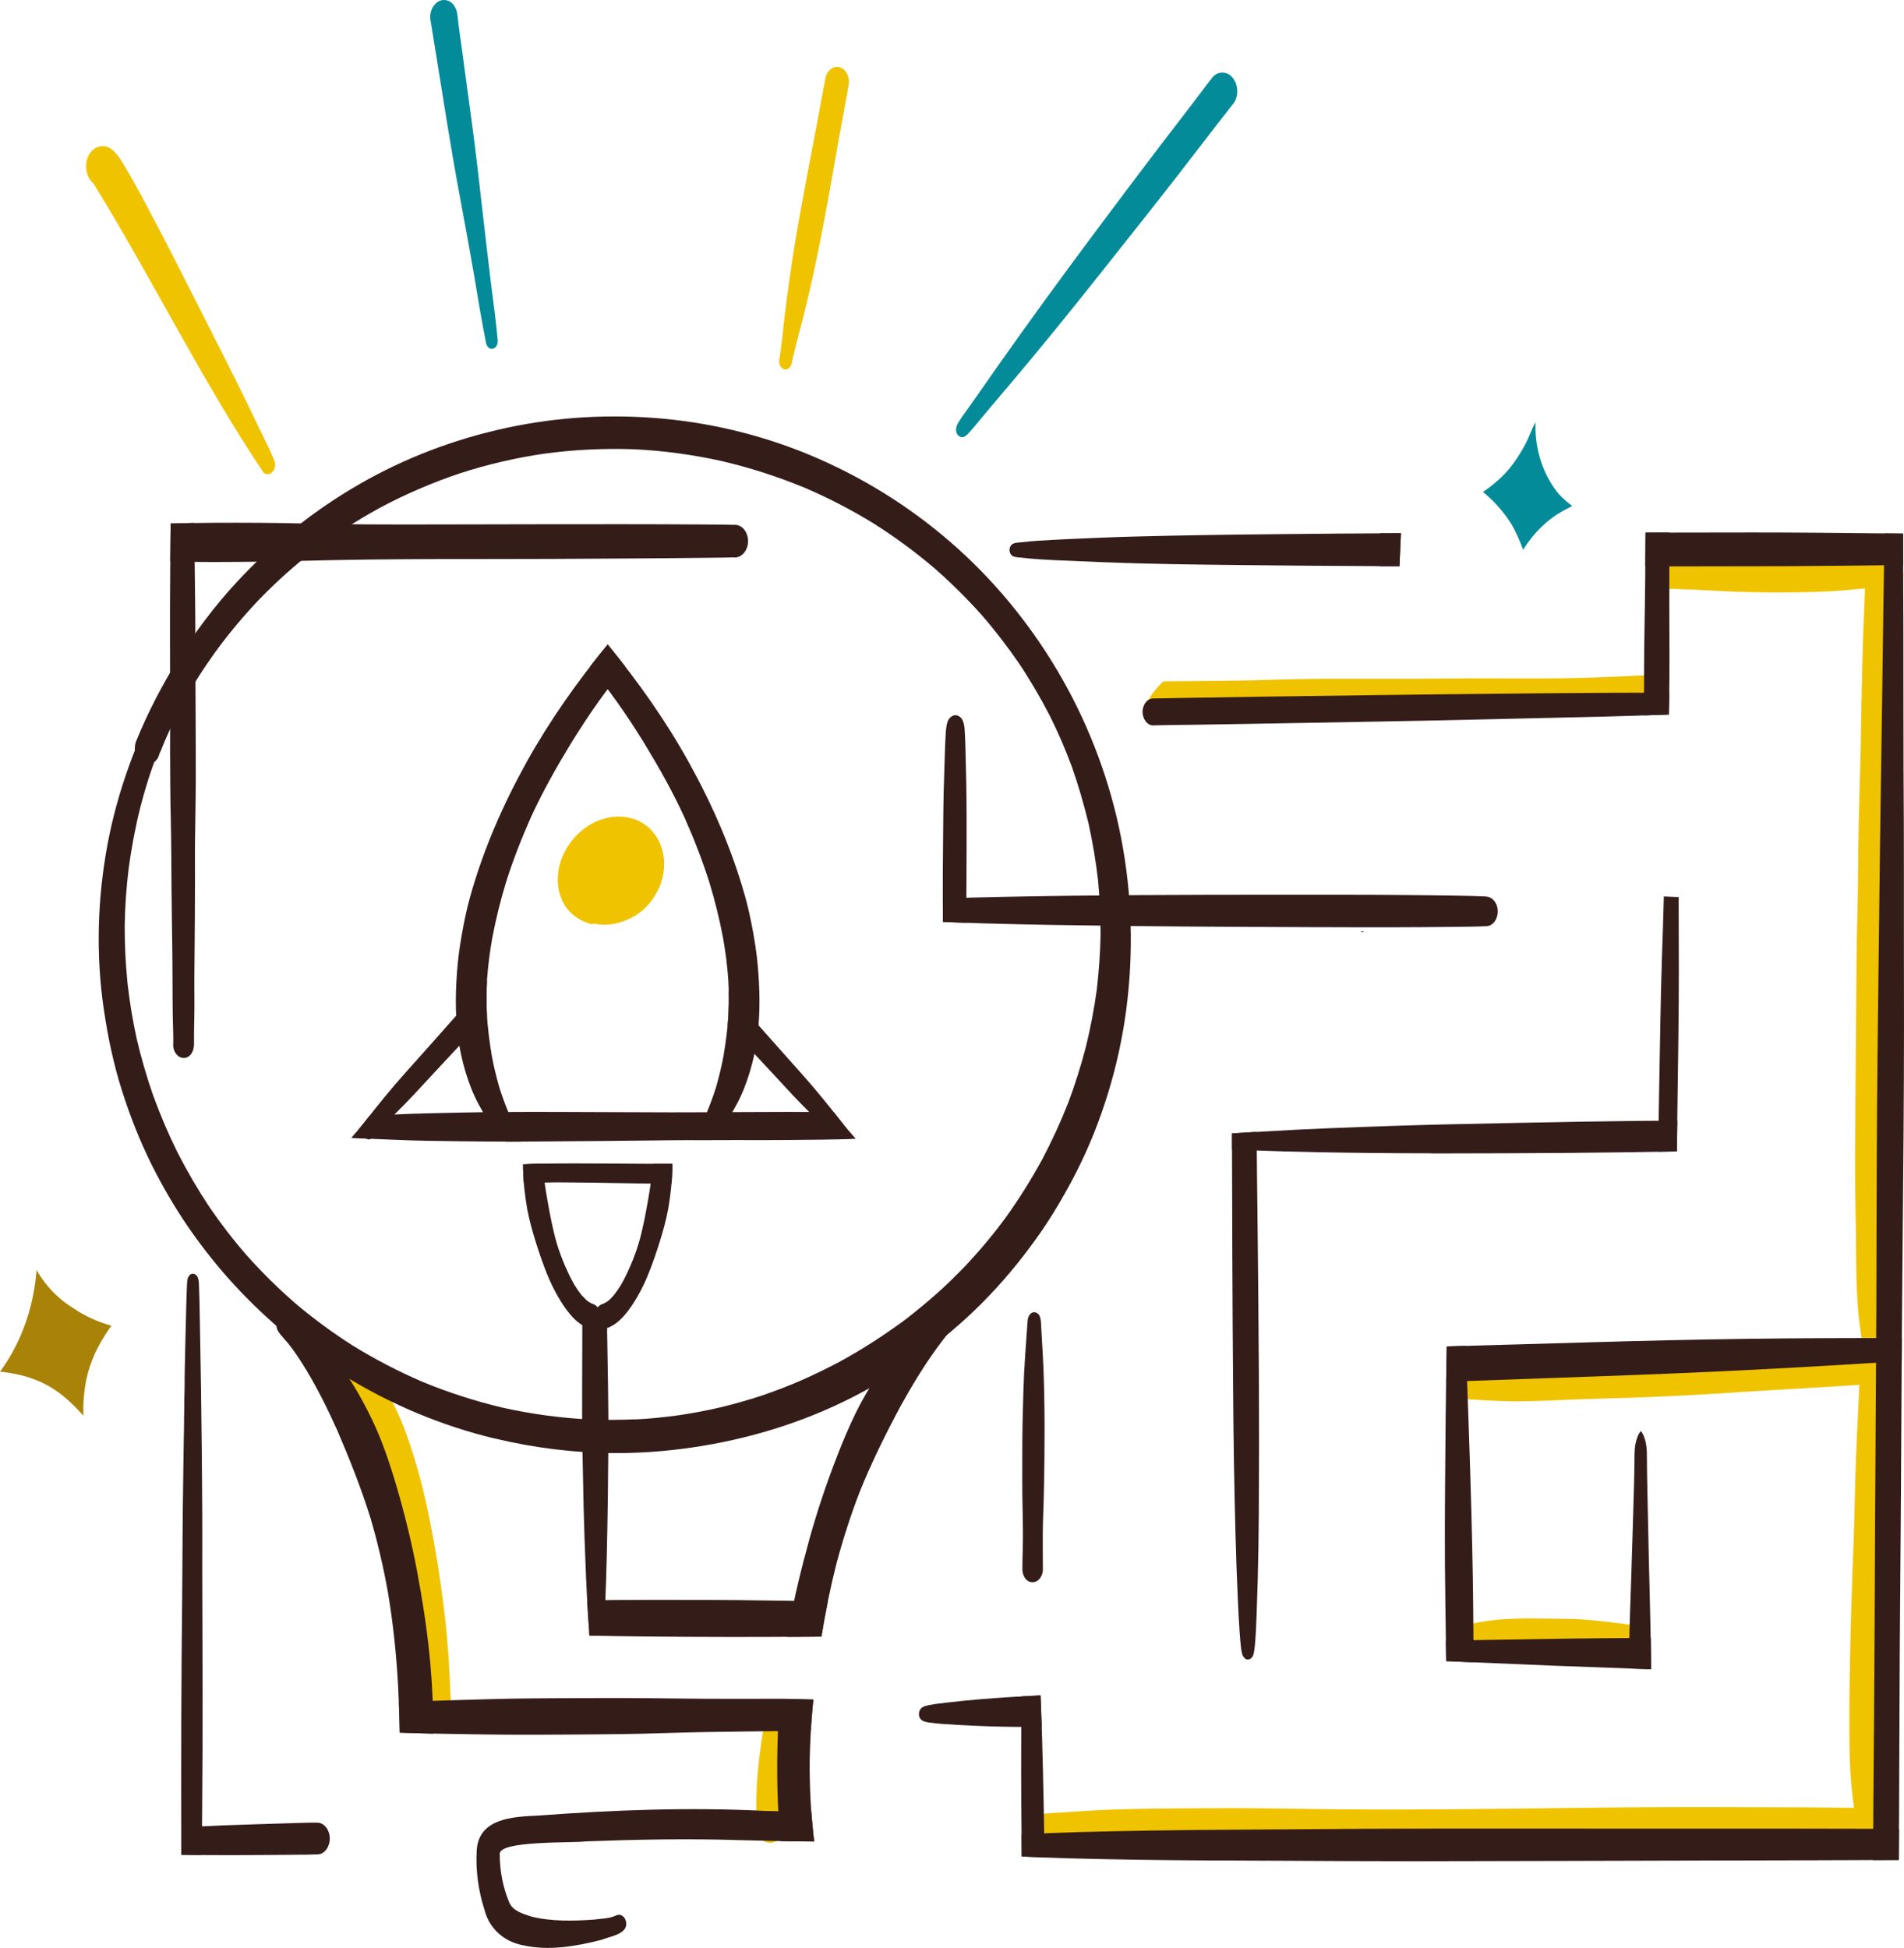 <svg xmlns="http://www.w3.org/2000/svg" id="Calque_2" data-name="Calque 2" viewBox="0 0 495.86 507.34"><defs><style>      .cls-1 {        fill: #048b9a;      }      .cls-2 {        fill: #f0c300;      }      .cls-3 {        fill: #a98307;      }      .cls-4 {        fill: #341c19;      }    </style></defs><g id="Groupe_de_calques" data-name="Groupe de calques"><g id="Calque_vectoriel" data-name="Calque vectoriel"><g><path class="cls-2" d="M406.17,429.55c-2.16-.08-4.32-.15-6.48-.22-3.76-.12-7.52-.33-11.24-.85-1.71-.24-3.41-.59-5.07-1.04-.63-.17-1.26-.38-1.9-.54-.56-.14-1.25-.32-1.54-.87-.38-.71-.11-1.57.44-2.1.82-.81,2.16-.85,2.94-1.02,5.26-1.21,10.69-1.41,16.07-1.39,2.43.01,4.86.08,7.3.1,1.91.01,3.83.03,5.74.19,2.38.19,4.76.42,7.13.72,1.84.23,3.69.43,5.52.74.02,0,.05,0,.07.01,1.14.09,1.92,1.15,1.85,2.32-.09,1.45-1.3,2.87-2.76,3.08-.72.1-1.45.14-1.79.16-1.08.09-2.17.17-3.25.26-.01,0-.03,0-.04,0-.13.01-.26.02-.32.03-2.45.19-4.9.3-7.36.41-.82.04-1.63.05-2.45.05-.95,0-1.89-.02-2.84-.06Z"></path><path class="cls-2" d="M431.86,295.58c0-.2.02-.4.03-.6.17.05.36.08.55.09.02,0,.04,0,.05,0-.02.29-.04.58-.08.87-.09.75-.64,1.52-1.4,1.64.49-.56.81-1.26.85-2.01Z"></path><path class="cls-2" d="M433.99,277.88c-.09-.53-.19-1.05-.31-1.57-.12-.45-.22-.9-.41-1.32.17-3.05.32-6.1.46-9.15.01-.26.03-.52.04-.78,0-.01,0-.02,0-.04,0-.05,0-.1,0-.15,0,.05,0,.1,0,.15.18-3.52.3-7.04.42-10.55,0,.18-.01.36-.02.53.13-3.57.19-7.13.22-10.7.2-.03.4-.08.59-.14-.02,1.06-.04,2.11-.06,3.17-.03,2.26.02,4.51.04,6.77.05,4.97-.06,9.94-.2,14.91-.11,3.52-.28,7.03-.52,10.39-.08-.51-.17-1.02-.26-1.53Z"></path><path class="cls-2" d="M433.42,250.19c0-.08,0-.16.01-.25,0,.09,0,.17-.01.26h0Z"></path><path class="cls-2" d="M110.65,445.38c-.01-.14-.02-.28-.03-.42-.01-.2-.03-.4-.04-.61,0,.1.01.19.02.29,0,.1.02.21.02.34-.31-4.48-.8-8.94-1.35-13.4-.75-6.13-1.53-12.26-2.51-18.36-.47-2.92-.98-5.83-1.52-8.73-.83-4.37-1.78-8.71-2.83-13.03-.98-4.04-2.02-8.06-3.24-12.03-1.18-3.73-2.5-7.44-4.1-11.02-.54-1.16-1.11-2.31-1.76-3.41-.23-.36-.47-.7-.73-1.05-.19-.22-.39-.43-.59-.64-.08-.07-.17-.14-.26-.2-.08-.05-.16-.09-.23-.14-.06-.02-.12-.05-.19-.07-.11-.02-.22-.04-.33-.06-.09,0-.17,0-.26,0-.59.09-1.2.3-1.77.12-.97-.26-1.56-1.42-1.57-2.41,0-1.43.89-2.73,2.05-3.51,2.16-1.45,4.83-.67,6.79.74,2.68,1.93,4.6,4.88,6.14,7.75,1.45,2.69,2.6,5.56,3.63,8.44,1.09,3.06,2.06,6.16,2.94,9.29,1.78,6.28,3.05,12.71,4.21,19.13,1.11,6.16,1.97,12.35,2.71,18.56.45,3.84.76,7.69,1.01,11.42.19,2.94.33,5.88.45,8.83.05,1.34.14,2.68.14,4.02,0,0,0,0,0,0,0,0,0,0,0,0,0,1.93-1.17,4.27-3.37,4.29,0,0-.02,0-.02,0-2.12,0-3.38-2.23-3.42-4.13Z"></path><path class="cls-2" d="M198.5,479.24c-1.39-1.12-1.87-3.03-1.58-4.76.02-.92-.01-1.85,0-2.77.03-2.66.09-5.32.26-7.98.17-2.6.46-5.19.79-7.77.2-1.5.41-3,.65-4.5.1-.62.21-1.25.34-1.86.23-1.01.45-2.2,1.36-2.84,1.08-.77,2.4-.39,2.99.79.45.91.51,1.94.6,2.94.09.93.16,1.85.2,2.78.08,1.68.15,3.35.2,5.03.1,3.2.13,6.39.07,9.59-.04,2.11-.11,4.23-.14,6.34-.02,1.27-.1,2.51-.68,3.66-.41.83-1.13,1.56-2.01,1.89-.34.13-.69.19-1.04.19-.72,0-1.43-.26-2.01-.73Z"></path><path class="cls-2" d="M485.51,351.25c-.64-1.87-.89-3.87-1.14-5.83-.37-2.88-.62-5.78-.75-8.69-.32-7.01-.2-14.03-.37-21.04-.17-7.12-.17-14.24-.09-21.36.08-7.16.07-14.33.16-21.49.09-7.49.1-14.97.17-22.46.07-7.69.37-15.37.41-23.06.04-7.28.2-14.56.39-21.83.09-3.73.24-7.46.31-11.19.07-3.69.1-7.37.18-11.05.16-6.72.27-13.44.54-20.16.16-4.04.38-8.07.41-12.11,0-1.11,0-2.24-.05-3.35-.01-.12-.02-.26-.02-.42h0s0,0,0,0h0c0-1.6,1.01-3.54,2.82-3.54,1.81,0,2.83,1.93,2.83,3.52h0c0,.15,0,.3-.02.46,0,0,0,.01,0,.02-.1,2.36-.09,4.71-.05,7.07.1,5.26.3,10.53.4,15.79.13,7.03.17,14.06.16,21.1,0,7.24.22,14.49.26,21.73.05,7.55-.02,15.09.08,22.63.09,7.63.06,15.25.04,22.88-.02,7.3-.06,14.61-.08,21.92-.02,7.34.02,14.69-.11,22.04-.12,6.92-.35,13.84-.49,20.77-.07,3.48-.17,6.95-.31,10.42-.13,3.11-.31,6.2-.71,9.29-.33,2.59-.65,5.15-1.39,7.66,0,.01,0,.02,0,.03-.16.86-.9,1.69-1.82,1.69-1.1,0-1.7-1.04-1.88-1.99l.13.54Z"></path><path class="cls-2" d="M378.75,361.65c.28.04.56.08.84.12-.24.14-.48.29-.7.46-.07-.19-.11-.38-.14-.58Z"></path><path class="cls-2" d="M467.99,353.34c-.28-.08-.57-.13-.85-.17,3.19-.13,6.39-.23,9.58-.31,2.76-.07,5.51-.12,8.27-.16,1.44-.03,2.89,0,4.32-.09.83-.16,1.72.28,2.27.88.34.36.59.79.75,1.25h-.05c-2.99-.02-5.98,0-8.96.11-4.28.15-8.55.35-12.81.74-.39-1.13-1.36-1.93-2.52-2.24Z"></path><path class="cls-2" d="M290.49,479.05c-3.88-.09-7.77-.26-11.65-.53-1.87-.13-3.75-.24-5.62-.34-.75-.04-1.5-.08-2.24-.17-.78-.09-1.62-.25-2.23-.77-.58-.49-.8-1.25-.67-1.98.18-1,.89-1.72,1.72-2.23.61-.38,1.36-.53,2.07-.63.86-.12,1.74-.16,2.61-.22,1.76-.11,3.52-.2,5.28-.32,3.53-.23,7.05-.46,10.59-.57,7.04-.22,14.08-.29,21.13-.32,6.67-.03,13.34-.06,20,.05,6.78.1,13.55.2,20.33.25,13.76.1,27.51-.04,41.27-.19,13.72-.14,27.45-.37,41.18-.4,7.05-.02,14.1-.02,21.16.02,6.45.04,12.89,0,19.34.08,3.12.03,6.24.07,9.36.06,1.38,0,2.76-.03,4.14,0,1.13.02,2.26.32,3.01,1.24.72.88.83,2.05.48,3.1-.69,2.07-2.95,3.54-5.13,3.48-.75.02-1.51.02-2.26,0-.4,0-.79,0-1.18,0-2.76,0-5.51.03-8.27.08-6.45.09-12.9.1-19.36.16-14,.13-27.99.11-41.99.06-13.91-.06-27.81-.28-41.72-.29-13.43-.01-26.86.15-40.29.4-6.62.12-13.24.15-19.87.16-.6,0-1.2,0-1.79,0-6.46,0-12.93-.05-19.39-.2Z"></path><path class="cls-2" d="M299.03,182.37l.02-.03s0,0,0,0c0,0,0,0,0,0,0,0,0,0,0,0,.11-.17.22-.34.32-.51-.05.08-.11.17-.16.25.11-.17.22-.34.33-.52-.05.09-.11.17-.16.25.07-.12.15-.23.22-.34.02-.02.03-.04.04-.07-.01.02-.02.03-.03.05.04-.07.09-.13.13-.2,0,0-.01.02-.02.03.04-.06.08-.13.12-.19.11-.16.22-.31.32-.47.68-.93,1.41-1.78,2.23-2.58-.08.08-.16.16-.24.23.28-.27.56-.54.84-.81,6.37-.03,12.74-.12,19.1-.2,5.23-.06,10.45-.3,15.68-.39,4.9-.09,9.8-.13,14.7-.09,1.94,0,3.88,0,5.81,0,1.94,0,3.88,0,5.4,0,4.3.01,8.6-.02,12.9-.06,4.78-.04,9.56-.08,13.94-.05.82,0,1.64.01,2.07.02,4.91.02,9.83.03,14.73-.04,4.93-.08,9.85-.25,14.77-.47,2.36-.11,4.73-.33,7.1-.22.85.04,1.63.44,2.09,1.08.89.47,1.34,1.44.76,2.37-.32.51-.78.81-1.29,1.07-.71.7-1.7,1.13-2.68,1.19-1.29.08-2.57.03-3.86,0-1.25-.04-2.49-.08-3.73-.12-2.62-.09-5.24-.17-7.47-.19-.41,0-.83,0-1.07,0-9.93-.04-19.85.26-29.78.39-4.8.06-9.61.1-14.41.16-4.73.05-9.46.16-14.18.25-4.61.09-9.21.18-13.82.19-5.16.02-10.32-.07-15.08-.11-5.19-.03-10.37.04-15.55.08-3.39.02-6.77.06-10.15.11.02-.03.03-.05.05-.08-.02.03-.03.05-.05.08h0s.02-.04.03-.05Z"></path><path class="cls-2" d="M299.07,182.3s-.01.02-.02.03c0-.01.01-.02.02-.03Z"></path><path class="cls-2" d="M299.09,182.27s0,.02-.01.02c0,0,0-.02.01-.02Z"></path><path class="cls-2" d="M299.61,181.45s0,.01-.01.02c0,.01-.02.02-.02.03.01-.02.02-.04.04-.05Z"></path><path class="cls-2" d="M485.25,478.3c-.95-.59-1.51-1.84-1.75-2.88-.16-.66-.22-1.33-.3-1.99-.11-1-.26-2-.41-3-.49-3.48-.81-6.96-.98-10.47-.16-3.39-.16-6.79-.17-10.18,0-3.32,0-6.65.03-9.98.16-12.88.58-25.75,1.07-38.62.27-7.05.33-14.1.61-21.14.22-5.67.5-11.33.78-17,.08-1.57.14-3.15.2-4.72.04-.91.12-1.84.12-2.76,0-.09,0-.18,0-.27,0-2.32,2.52-3.3,4.48-2.88,2.22.48,4.13,2.41,4.13,4.75,0,7.97.09,15.94.09,23.92,0,7.07-.2,14.13-.24,21.2-.03,6.45.02,12.9-.09,19.34-.12,6.51-.19,13.02-.37,19.53-.09,3.29-.21,6.59-.35,9.88-.14,3.21-.25,6.43-.51,9.64-.14,1.77-.33,3.53-.54,5.21-.24,1.9-.53,3.78-.9,5.66-.18.95-.37,1.9-.54,2.85-.13.71-.22,1.4-.42,2.1-.33.99-.91,2.04-2.03,2.23-.13.02-.26.03-.39.03-.53,0-1.06-.18-1.51-.48Z"></path><path class="cls-2" d="M394.04,364.97c-2.86-.01-5.71-.15-8.57-.33-1.25-.08-2.51-.17-3.76-.23-1.35-.07-3-.08-3.93-1.22,0,0,.02,0,.03,0-.5-.57-.71-1.33-.24-2.07.99-1.55,3.1-1.59,4.74-1.82,1.46-.2,2.91-.45,4.36-.69,3.46-.55,6.94-.88,10.43-1.13,6.64-.47,13.3-.69,19.95-1.1,6.51-.41,13.03-.74,19.54-1.03,6.57-.29,13.15-.39,19.73-.62,3.27-.11,6.54-.23,9.81-.32,3.16-.09,6.32-.12,9.48-.25,2.16-.09,4.32-.19,6.48-.22,1.25-.03,2.52,0,3.77-.04.2-.03.4-.04.58-.02.03,0,.06,0,.09,0,.16-.01.31-.03.47-.03,0,0,0,.01,0,.02,1.78.01,3.77.87,4.14,2.77.4,2.05-1.59,3.63-3.45,3.82-.35.04-.71.05-1.07.06-.24.02-.47.04-.71.06-.02,0-.05,0-.07,0h0c-11.02.77-22.05,1.31-33.07,2.02-.81.05-1.62.11-1.71.11-6.75.48-13.5.81-20.27,1.11-6.59.29-13.18.4-19.76.64-5.41.19-10.82.54-16.24.54-.25,0-.5,0-.76,0Z"></path><path class="cls-2" d="M450.22,154.04c-3.79-.15-7.58-.45-11.37-.53-1.09-.02-2.2-.13-3.3-.12-1.05.08-2.12-.12-3.02-.66-1.28-.76-1.97-2.17-1.72-3.65.52-3,3.9-4.61,5.79-4.27.59.03,1.2.03,1.8.02.34,0,.67,0,1.01,0,2.02.02,4.04,0,6.06-.03,7.77-.18,15.52-.09,23.29.28,4.96.24,9.92.54,14.85,1.19,2.12.28,4.22.65,6.34.92,1.1.14,2.22.23,3.31.45.87.17,1.67.49,2.19,1.24.63.9.04,2.07-.67,2.71-1.15,1.04-2.96,1.1-4.42,1.21-1.84.14-3.66.34-5.5.53-3.71.37-7.4.69-11.13.81-3.5.11-6.99.17-10.49.17-4.34,0-8.68-.09-13.02-.26Z"></path><path class="cls-4" d="M324.21,431.91c-.82-.62-.9-1.91-1.02-2.85-.17-1.34-.26-2.69-.36-4.04-.21-2.9-.33-5.8-.47-8.7-.27-5.73-.45-11.46-.61-17.19-.32-11.77-.5-23.54-.59-35.31-.09-12.23-.19-24.46-.22-36.68-.03-10.65-.07-21.3-.1-31.95.63-.04,1.25-.08,1.86-.11,1.32-.09,2.64-.18,3.93-.25.06,0,.11,0,.16-.01.04,0,.08,0,.1,0,.05,0,.1,0,.15,0,.06,0,.13,0,.19-.01.02,1.07.05,2.14.06,3.2.03,2.52.05,5.04.07,7.56.06,5.61.13,11.21.19,16.82.13,12.04.23,24.08.3,36.12.07,11.92.06,23.84-.02,35.77-.04,5.75-.12,11.5-.28,17.26-.08,2.89-.18,5.78-.28,8.68-.1,2.8-.2,5.61-.47,8.41-.06.57-.13,1.14-.23,1.71-.1.57-.29,1.22-.77,1.58-.26.19-.54.3-.83.3-.27,0-.53-.09-.78-.27Z"></path><path class="cls-4" d="M372.72,300.38c-9.96,0-19.93-.11-29.89-.29-5.67-.1-11.34-.28-17.01-.5-1.65-.06-3.31-.13-4.96-.2,0-1.39,0-2.79-.01-4.18.63-.04,1.25-.08,1.86-.11,1.32-.09,2.64-.18,3.93-.25.06,0,.11,0,.16-.01.04,0,.08,0,.1,0,.05,0,.1,0,.15,0,.81-.05,1.62-.1,2.13-.13,11.24-.69,22.5-1.09,33.75-1.47,10.93-.38,21.87-.56,32.81-.79,10.31-.22,20.62-.4,30.93-.51,3.38-.03,6.77-.06,10.16-.07-.04,2.67-.07,5.35-.11,8.02-9.45.19-18.89.31-28.34.39-10.84.09-21.67.11-32.51.13h-3.14Z"></path><path class="cls-4" d="M431.84,299.22c.19-10.98.35-21.97.57-32.95.11-5.63.22-11.26.41-16.88.19-5.3.36-10.61.5-15.91.89.06,1.79.09,2.67.12.4.01.8.02,1.19.03,0,.85,0,1.71,0,2.57,0,5.48.04,10.96.04,16.45,0,11.13-.17,22.27-.33,33.4-.06,4.61-.13,9.22-.19,13.83-1.63.03-3.26.06-4.89.09,0-.25,0-.49.01-.73Z"></path><path class="cls-4" d="M434.78,138.72c0,3.58-.02,7.15-.03,10.73-.02,5.47,0,10.93.02,16.39.01,3.36.03,6.73,0,10.09-.04,2.9-.02,5.8-.12,8.7,0,.49-.02.98-.03,1.47-.38.02-.76.03-1.14.04-1.76.07-3.53.13-5.29.18.01-.74.02-1.49-.03-2.23-.1-1.54-.01-3.12,0-4.67,0-.64,0-1.28,0-1.93,0-.46-.01-.93,0-1.4,0-8.4.23-16.79.3-25.19.03-4.06.06-8.12.09-12.18,2.07,0,4.15,0,6.23-.01Z"></path><path class="cls-4" d="M358.35,147.45c-11.95-.04-23.91-.16-35.86-.28-11.81-.13-23.63-.28-35.44-.75-4.23-.17-8.46-.34-12.7-.54-2.1-.1-4.2-.23-6.29-.42-.92-.09-1.85-.17-2.77-.28-.66-.08-1.44-.11-1.91-.64-.58-.65-.63-1.71-.13-2.42.04-.06.09-.12.13-.17.57-.63,1.69-.62,2.48-.71,1.41-.16,2.82-.28,4.23-.39,2.79-.2,5.58-.32,8.38-.45,5.61-.25,11.21-.5,16.82-.65,11.91-.32,23.83-.49,35.74-.61,11.27-.12,22.54-.22,33.81-.26-.11,2.87-.25,5.73-.38,8.6-2.04,0-4.07,0-6.11-.01Z"></path><path class="cls-4" d="M430.94,147.5h-2.45c.02-2.92.05-5.85.07-8.77,3.66,0,7.31-.01,10.97-.02,11.45-.03,22.91-.05,34.36.05,7.24.06,14.48.14,21.72.22.02,2.73.03,5.46.04,8.18-10.09.13-20.17.26-30.26.31-7.88.03-15.76.04-23.65.04-3.6,0-7.2,0-10.8,0Z"></path><path class="cls-4" d="M488.03,451.72c.15-18.69.22-37.39.3-56.08.08-17.96.25-35.93.32-53.89.07-18.11.06-36.22.2-54.32.14-18.16.42-36.31.61-54.46.19-17.75.51-35.49.74-53.23.18-13.6.35-27.21.59-40.81,1.6.02,3.21.03,4.81.05.09,15.99.13,31.98.12,47.97,0,9.01.03,18.02.09,27.03.05,8.84,0,17.67.02,26.51.04,18.03.06,36.05-.08,54.08-.14,18.26-.33,36.53-.46,54.8-.13,17.89-.17,35.78-.33,53.68-.16,18.66-.28,37.33-.33,55.99-.02,8.46-.06,16.93-.13,25.4-2.24.01-4.47.02-6.71.03.04-10.91.15-21.83.23-32.74Z"></path><path class="cls-4" d="M369.48,484.77c-11.83,0-23.66-.07-35.49-.13-12.35-.06-24.69-.06-37.04-.25-6.17-.09-12.32-.22-18.48-.38-4.13-.11-8.25-.3-12.38-.48-.02-1.93-.03-3.85-.05-5.77,5.14-.25,10.27-.46,15.41-.6,12.43-.32,24.85-.52,37.28-.59,12.41-.06,24.82-.19,37.22-.25,12.38-.06,24.77-.06,37.15-.06,12.26,0,24.53.01,36.8.02,12.33,0,24.66,0,36.99,0,9.23,0,18.45.03,27.68.05-.02,2.7-.03,5.39-.06,8.09-4.27.02-8.54.04-12.81.06-12.18.06-24.35.07-36.54.1-12.35.03-24.71.06-37.06.1-12.23.03-24.46.07-36.68.08h-1.93Z"></path><path class="cls-4" d="M266.09,483.53c-.05-4.85-.09-9.71-.12-14.56-.06-9.05-.02-18.09.09-27.14,1.64-.09,3.29-.18,4.93-.25.04.91.07,1.81.11,2.72.44,11.19.65,22.38.85,33.58.03,1.97.07,3.95.1,5.92-1.99-.08-3.97-.17-5.96-.26Z"></path><path class="cls-4" d="M376.78,350.67c5.94-.17,11.87-.34,17.81-.5,13.41-.37,26.83-.81,40.25-1.1,13.68-.3,27.37-.5,41.06-.54,6.47-.02,12.94-.04,19.41-.03,0,.29,0,.58,0,.87-.01,1.7-.02,3.41-.03,5.11-3.21.22-6.41.43-9.62.63-13.71.85-27.43,1.6-41.15,2.23-13.56.62-27.13,1.1-40.71,1.58-9.06.32-18.12.65-27.17.97.05-3.07.1-6.14.16-9.2Z"></path><path class="cls-4" d="M376.63,432.65c-.03-1.55-.05-3.1-.07-4.64-.08-6.72-.2-13.44-.25-20.16-.05-6.87-.02-13.73.03-20.6.08-12.19.19-24.38.44-36.57,1.63-.05,3.27-.09,4.9-.14.18,3.81.34,7.62.48,11.44.5,13.75.96,27.5,1.26,41.26.22,9.91.3,19.82.36,29.72-2.38-.1-4.76-.21-7.14-.31Z"></path><path class="cls-4" d="M424.82,434.58c-13.44-.46-26.87-.99-40.31-1.59-2.63-.12-5.25-.24-7.87-.35-.03-1.55-.05-3.1-.07-4.64,0-.22,0-.44,0-.67,3.62-.06,7.24-.14,10.85-.21,13.35-.25,26.7-.43,40.05-.52.81,0,1.62-.01,2.43-.02.05,2.72.08,5.45.11,8.17-1.73-.06-3.46-.12-5.19-.18Z"></path><path class="cls-4" d="M424.82,434.58c-.22,0-.43-.01-.65-.02.03-1.76.07-3.52.1-5.28.12-6.11.34-12.22.55-18.33.21-6.14.37-12.28.56-18.43.12-3.69.22-7.38.28-11.07.03-1.82-.07-3.68.29-5.48.23-1.13.63-2.35,1.37-3.26,0,0,0,0,.01,0,.53.63.84,1.45,1.07,2.23.43,1.4.5,2.79.5,4.24.01,3.06.06,6.13.13,9.19.13,6.1.26,12.2.39,18.3.14,6.15.33,12.3.44,18.45.06,3.21.1,6.42.13,9.64-1.73-.06-3.46-.12-5.19-.18Z"></path><path class="cls-4" d="M300.72,188.92s0,0-.01,0c-.1,0-.2,0-.31.01h-.03c-1.79.06-2.81-1.96-2.82-3.5,0-1.62,1-3.47,2.8-3.52.12,0,.24,0,.27,0,1.64,0,3.28-.06,4.92-.09,2.29-.03,4.57-.07,6.85-.11,5.03-.09,10.06-.16,15.1-.24,10.37-.15,20.73-.28,31.1-.43,10.39-.14,20.77-.25,31.16-.35,10.37-.09,20.75-.22,31.13-.25,4.62-.02,9.23-.02,13.84.01-.01,1.39-.03,2.79-.08,4.19,0,.49-.02.98-.03,1.47-.38.01-.76.03-1.14.04-10.33.38-20.67.62-31.01.85-10.43.23-20.87.48-31.31.7-10.27.22-20.55.37-30.83.57-10.12.19-20.24.35-30.36.51-2.94.04-5.88.04-8.82.13-.09.02-.19.03-.27.03-.06,0-.11,0-.16-.02Z"></path><path class="cls-4" d="M355.13,242.54c-.03.07-.06.15-.09.22-.28,0-.55,0-.82,0,.3-.08.6-.16.91-.23Z"></path><path class="cls-4" d="M359.35,138.89c1.83-.01,3.66-.02,5.5-.03-.11,2.87-.25,5.73-.38,8.6-1.66,0-3.33,0-4.99,0-.05-2.85-.09-5.71-.12-8.56Z"></path><path class="cls-4" d="M245.57,240.11c-.04-5.58-.07-11.17,0-16.75.06-5.68.06-11.37.19-17.05.09-3.41.2-6.81.31-10.21.06-1.78.13-3.56.25-5.34.06-.9.15-1.79.41-2.66.39-1.27,1.63-2.28,2.95-1.59,1.5.78,1.51,3.05,1.6,4.51.08,1.4.13,2.8.16,4.2.08,2.82.15,5.65.2,8.48.11,5.79.1,11.58.09,17.37,0,6.42-.06,12.84-.12,19.27-2.01-.07-4.03-.15-6.04-.23Z"></path><path class="cls-4" d="M327.18,241.43c-11.68-.06-23.36-.13-35.04-.27-11.83-.14-23.66-.32-35.49-.65-3.7-.1-7.39-.25-11.09-.4-.02-2.03-.03-4.05-.03-6.08,5.31-.21,10.63-.34,15.95-.45,11.77-.24,23.54-.36,35.31-.44,11.81-.07,23.62-.09,35.42-.09,11.53,0,23.05-.02,34.58.08,4.49.03,8.98.09,13.47.17,2.19.04,4.39.07,6.58.18.81.04,1.49.3,2.07.89.75.76,1.12,1.84,1.16,2.89.06,1.78-1,3.87-2.98,3.97-2.86.14-5.73.14-8.6.18-5.45.06-10.91.1-16.37.11-2.08,0-4.16,0-6.23,0-9.57,0-19.14-.06-28.7-.1Z"></path><path class="cls-4" d="M253.84,449.48c-2.78-.13-5.56-.27-8.34-.47-1.13-.09-2.27-.18-3.4-.35-.81-.12-1.65-.24-2.26-.83-.74-.71-.66-2.16.03-2.86.62-.64,1.63-.76,2.47-.93,1.3-.26,2.63-.4,3.95-.56,3.16-.37,6.32-.69,9.07-.91.27-.03.53-.05.79-.07,0,0,0,0,0,0,.03,0,.06,0,.09,0,0,0,.01,0,.02,0,4.9-.4,9.81-.69,14.72-.92.04.91.07,1.81.11,2.72.07,1.83.14,3.66.2,5.48-.86,0-1.73.01-2.59.01-4.96,0-9.92-.08-14.86-.31Z"></path><path class="cls-4" d="M256.15,442.51s0,0,0,0c0,0,0,0,0,0Z"></path><path class="cls-4" d="M268.85,412.1c-1.73-.04-2.59-1.88-2.59-3.39,0-1.64.05-3.28.09-4.91.09-3.56.06-7.11-.03-10.67-.13-5.12-.08-10.25-.08-15.38,0-4.98.12-9.96.27-14.95.1-3.39.26-6.77.5-10.16.12-1.68.24-3.36.36-5.04.07-.97.12-1.94.2-2.9.05-.58.06-1.24.3-1.78.24-.54.65-1.03,1.27-1.13.67-.11,1.33.34,1.6.94.39.88.37,1.94.42,2.88.06,1.24.13,2.47.21,3.71.15,2.31.27,4.61.37,6.92.2,5.08.29,10.18.3,15.27,0,5.1-.03,10.2-.15,15.29-.06,2.55-.09,5.1-.2,7.65-.08,1.82-.11,3.65-.12,5.48-.02,2.89.03,5.78.03,8.67,0,.08,0,.16,0,.22,0,1.5-1.03,3.27-2.68,3.27-.02,0-.03,0-.06,0Z"></path><path class="cls-4" d="M47.22,483.06c0-1.22,0-2.43-.01-3.64-.03-10.45-.03-20.89,0-31.34.03-10.51.13-21.03.23-31.54.1-10.45.1-20.91.27-31.36.07-4.87.13-9.75.22-14.19,0-.18,0-.35,0-.39,0-.22,0-.43.01-.65v-.08c0-.12,0-.24,0-.36,0-.02,0-.04,0-.19,0-.49.02-.97.02-1.03,0-.26,0-.53.01-.71v-.09c0-.45.02-.9.02-1.23,0-.07,0-.14,0-.21v-.13c0-.16,0-.32.01-.6v-.1s0-.01,0-.01v-.52c.02-.47.03-.93.03-1.3,0-.52.02-1.04.03-1.45,0-.37.01-.75.02-1.04,0-.06,0-.11,0-.17,0-.08,0-.16,0-.2,0-.07,0-.14,0-.21v-.12c0-.08,0-.16,0-.17,0-.09,0-.19,0-.28,0-.04,0-.08,0-.49,0-.64.02-1.27.03-1.89,0-.01,0-.02,0-.03,0-.12,0-.24,0-.24.08-4.35.2-8.71.3-13.06.05-2.12.09-4.24.16-6.36.03-1.04.07-2.08.13-3.12.05-.91.07-2.07.92-2.63.41-.28.93-.22,1.32.06.93.67.84,2.16.89,3.17.06,1.22.09,2.44.12,3.66.06,2.5.09,5.01.14,7.51.1,5.17.18,10.34.26,15.51.15,10.65.27,21.3.32,31.96.03,5.18,0,10.37,0,15.55,0,5.23.04,10.46.05,15.69.02,10.39.06,20.77.02,31.16-.04,8.99-.12,17.99-.19,26.98-1.8-.02-3.6-.05-5.4-.09Z"></path><path class="cls-4" d="M54.38,483.16c-2.39-.02-4.77-.06-7.16-.11,0-1.22,0-2.43-.01-3.64,0-1.14,0-2.29,0-3.43,3.71-.22,7.43-.41,11.15-.56,5.36-.2,10.71-.36,16.07-.52,2.71-.08,5.42-.19,8.12-.19,2.12,0,3.33,2.22,3.35,4.1.02,1.85-1.15,4.17-3.27,4.17-.89,0-1.79.06-2.68.07-2.59.03-5.18.04-7.77.06-4.27.03-8.55.06-12.83.06-1.65,0-3.3,0-4.96-.02Z"></path><path class="cls-4" d="M45.12,272.25h0c0-.08,0-.14,0-.21.05-2.52-.09-5.04-.13-7.56-.08-4.83-.03-9.66-.09-14.49-.07-6.07-.17-12.15-.23-18.22-.05-6.06-.05-12.11-.19-18.17-.14-6.05-.17-12.11-.19-18.16,0-3.08.02-6.16.03-9.24,0-3.1-.04-6.21-.03-9.31.01-6.18-.05-12.37-.02-18.55.03-6.2.06-12.41.13-18.62.01-1.13.03-2.25.04-3.37,2.03-.06,4.07-.12,6.1-.15.07,3.45.13,6.91.16,10.36.06,6.07.17,12.14.17,18.21,0,12.44.12,24.88.12,37.31,0,6.12-.16,12.23-.22,18.35-.02,2.99.02,5.98.01,8.96,0,3.13-.03,6.25-.03,9.38-.01,5.34-.12,10.68-.14,16.03-.01,3.7.07,7.39-.02,10.86-.01.41-.03.83-.03,1.16,0,.09,0,.18,0,.18-.04,1.69-.03,3.38-.03,5.07,0,1.53-.85,3.42-2.62,3.48-.02,0-.05,0-.07,0-1.67,0-2.75-1.8-2.75-3.32Z"></path><path class="cls-4" d="M48.78,146.31c-1.47-.03-2.95-.06-4.43-.11.01-2.16.03-4.31.06-6.46.01-1.13.03-2.25.04-3.37,7.69-.25,15.4-.24,23.09-.2,6.17.03,12.34.22,18.5.31,6.26.09,12.53.13,18.79.13,12.75,0,25.49-.06,38.24-.07,13-.01,26-.03,39,.06,2.13.01,4.27.03,6.4.04.98,0,2,.09,2.72.05,2.27-.11,3.64,2.16,3.63,4.26-.01,1.16-.4,2.35-1.2,3.21-.64.68-1.62,1.16-2.57,1.01-.82-.02-1.66.05-2.48.06-2.04.03-4.08.05-6.13.07-6.32.08-12.65.12-18.97.16-13.14.09-26.28.16-39.42.15-12.51-.02-25.03.04-37.55.28-6.18.11-12.37.33-18.55.4-3.95.04-7.91.09-11.87.09-2.44,0-4.87-.02-7.31-.06Z"></path><path class="cls-4" d="M215.59,417.1c-.62,3.04-1.17,6.1-1.66,9.16-1.16,0-2.33.02-3.49.03-6.46.04-12.93.07-19.4.07-4.2,0-8.4-.01-12.6-.04-8.32-.06-16.63-.12-24.94-.33-.02-.29-.03-.58-.05-.87,0-.06,0-.12,0-.17v-.19c-.06-.69-.11-1.38-.13-1.69-.15-2.08-.28-4.16-.39-6.24,2.48-.05,4.97-.08,7.45-.1,5.45-.04,10.91-.04,16.37-.03,5.26.01,10.52,0,15.78.06,7.7.09,15.39.22,23.08.34Z"></path><path class="cls-4" d="M128.82,374.67c-13.99-3.36-27.36-9.02-39.57-16.6-11.16-6.92-21.23-15.49-29.95-25.31-3.83-4.35-7.39-8.92-10.65-13.72-3.4-5-6.41-10.21-9.12-15.61-3.11-6.25-5.66-12.73-7.77-19.38-2.2-6.93-3.69-14.08-4.74-21.27-2.08-14.18-1.65-28.82.99-42.89,1.3-6.95,3.2-13.78,5.6-20.43.48-1.34.99-2.68,1.51-4.01,0-.11-.01-.21-.01-.31,0-.71.09-1.34.22-1.75.09-.26.14-.38.19-.49h0s.02-.05.03-.07c2.9-7.12,6.47-14.01,10.49-20.55,4.54-7.38,9.75-14.33,15.64-20.69,9.27-10.02,20.03-18.63,31.86-25.45,11.91-6.88,24.94-11.81,38.38-14.7,13.37-2.88,27.07-3.65,40.69-2.4,14.05,1.29,27.93,4.86,40.84,10.56,13.21,5.83,25.42,13.72,36.14,23.41,10.82,9.78,19.99,21.35,27.17,34.04,7.2,12.72,12.37,26.67,15.18,41.02,2.9,14.86,3.33,30.12,1.34,45.12-.96,7.22-2.52,14.34-4.64,21.3-2.1,6.86-4.73,13.63-7.97,20.05-.65,1.29-1.31,2.59-2,3.86-1.81,3.33-3.71,6.59-5.77,9.77-1.98,3.05-4.12,5.99-6.34,8.87-4.4,5.7-9.31,11.11-14.61,15.99-10.99,10.11-23.55,18.42-37.27,24.33-13.5,5.82-28,9.31-42.63,10.6-3.78.33-7.58.5-11.38.5-10.71,0-21.43-1.3-31.82-3.8ZM165.52,369.69c3.8-.17,7.58-.58,11.36-1.1,3.61-.54,7.19-1.2,10.74-2.04,3.52-.84,7-1.84,10.45-2.95,3.58-1.22,7.12-2.55,10.58-4.07,3.45-1.51,6.82-3.17,10.15-4.93,6.04-3.32,11.79-7.04,17.31-11.16,2.73-2.13,5.38-4.32,7.97-6.62,2.55-2.27,4.98-4.68,7.36-7.13,3.74-4,7.25-8.17,10.49-12.59,3.5-4.86,6.65-9.93,9.53-15.19,2.49-4.74,4.72-9.58,6.69-14.56,1.8-4.78,3.33-9.64,4.62-14.58,1.23-5.01,2.2-10.05,2.89-15.16.54-4.73.87-9.45.97-14.21,0-4.72-.21-9.41-.66-14.1-.57-5-1.41-9.93-2.48-14.83-1.21-4.99-2.63-9.89-4.33-14.73-1.66-4.53-3.58-8.93-5.72-13.25-2.55-4.94-5.36-9.7-8.14-13.84-3.04-4.38-6.26-8.59-9.77-12.62-3.89-4.32-8-8.4-12.39-12.22-4.98-4.22-10.23-8.06-15.74-11.55-5.71-3.49-11.62-6.56-17.78-9.2-7.1-2.94-14.38-5.28-21.87-7.02-7.47-1.64-15.04-2.67-22.68-3.03-7.83-.27-15.64.11-23.41,1.16-7.45,1.1-14.77,2.8-21.94,5.13-7.2,2.42-14.16,5.43-20.56,8.84-.13.07-.25.14-.38.21h0c-6.06,3.32-11.85,7.07-17.34,11.26-4.85,3.79-9.44,7.89-13.72,12.3-4.24,4.43-8.17,9.13-11.77,14.08-3.04,4.23-5.82,8.63-8.31,13.2-2.32,4.31-4.38,8.76-6.16,13.33,0,0,0,.02,0,.02-.04.1-.08.19-.11.29.04-.1.08-.2.12-.3.05-.18.09-.36.14-.53,0-.11.01-.22.02-.33-.15,1.11-.62,2.22-1.5,2.86-1.38,3.79-2.55,7.66-3.51,11.36l-.08.31c-1.32,5.24-2.3,10.55-3.04,15.9-.61,4.99-.97,10-1.04,15.02-.02,4.97.23,9.93.72,14.88.55,4.88,1.34,9.71,2.39,14.51,1.18,5.03,2.61,9.99,4.32,14.87,1.82,5.01,3.91,9.89,6.26,14.67,2.51,4.91,5.28,9.66,8.29,14.22,3.04,4.45,6.31,8.69,9.85,12.75,3.95,4.42,8.15,8.57,12.63,12.46,4.72,4,9.69,7.64,14.89,10.96,5.85,3.61,11.92,6.76,18.23,9.48,6.74,2.77,13.63,5,20.72,6.69,7.5,1.67,15.07,2.71,22.75,3.1,4,.15,8,.13,12-.05Z"></path><path class="cls-4" d="M211.85,478.01c.06.54.11,1.07.18,1.61-2.9,0-5.79-.04-8.69-.1-.3-2.59-.51-5.18-.65-7.78-.42-7.97-.34-15.94.04-23.91.09-1.79.2-3.57.34-5.35,1.48,0,2.96.03,4.43.07,1.44.04,2.88.08,4.32.12-.07.69-.13,1.38-.2,2.06-.41,4.5-.65,9-.75,13.51-.03,3.34.04,6.68.19,10.02.14,3.11.44,6.22.75,9.32.02.21.04.42.05.44Z"></path><path class="cls-4" d="M251.19,337.4c1.21.41,1.72,1.9,1.47,3.06-.16.78-.59,1.39-1.13,1.95-.76.81-1.59,1.54-2.38,2.32-1.96,2.06-3.67,4.34-5.23,6.48-3.46,4.78-6.53,9.86-9.39,15.03-3.87,7.23-7.52,14.59-10.59,22.19-2.42,6.25-4.45,12.65-6.07,18.69-1.61,6.31-2.91,12.71-3.95,19.14-1.16,0-2.33.02-3.49.03-1.8.01-3.6.02-5.4.03.12-.75.25-1.51.38-2.26,1.39-7.83,3.27-15.54,5.39-23.21,2.05-7.38,4.5-14.65,7.28-21.79,1.47-3.79,3.07-7.54,4.85-11.19,1.68-3.43,3.65-6.72,5.74-9.91,3.94-6.03,8.68-11.65,14.41-16.05,1.35-1.03,2.75-2.01,4.15-2.98,1.02-.71,2.59-1.98,3.95-1.52Z"></path><path class="cls-4" d="M112.02,432.66c.57,6.29.85,12.57.8,18.87-2.91-.06-5.82-.15-8.72-.26-.05-3.92-.21-7.83-.4-11.75-.44-8.29-1.29-16.59-2.67-24.78-1.1-6.16-2.59-12.71-4.48-19.14-2.42-7.83-5.45-15.47-8.69-23-2.41-5.39-5.04-10.71-8.09-15.76-1.38-2.26-2.9-4.67-4.67-6.89-.72-.84-1.48-1.64-2.17-2.51-.48-.6-.86-1.25-.96-2.04-.14-1.18.49-2.63,1.73-2.93,1.38-.34,2.84,1.05,3.8,1.85,1.32,1.08,2.63,2.17,3.88,3.32,5.34,4.87,9.59,10.87,13.01,17.21,1.81,3.36,3.5,6.8,4.89,10.36,1.47,3.79,2.74,7.66,3.89,11.56,2.17,7.35,4,14.8,5.42,22.32,1.47,7.82,2.7,15.66,3.42,23.58Z"></path><path class="cls-4" d="M211.81,442.66c-.07.69-.13,1.38-.2,2.06-.18,1.96-.33,3.92-.44,5.89-2.79.09-5.59.22-8.38.26-6.36.09-12.72.13-19.09.25-7.41.13-14.82.45-22.23.54-7.58.09-15.17.13-22.76.16-.72,0-1.44,0-2.16,0-6.91,0-13.81-.13-20.72-.24-3.91-.06-7.82-.16-11.73-.31-.03-2.63-.12-5.26-.23-7.89.53-.03,1.05-.06,1.58-.08,7.39-.37,14.8-.53,22.2-.75,7.64-.22,15.29-.23,22.93-.27,7.53-.03,15.05-.04,22.58.07,6.89.1,13.78.13,20.67.12,4.55,0,9.11-.07,13.66.06,1.44.04,2.88.08,4.32.12Z"></path><path class="cls-4" d="M211.85,478.01c.06.54.11,1.07.18,1.61-6.54,0-13.08-.21-19.61-.35-13.3-.44-26.62-.16-39.92.33-3.29.47-22.82-.3-22.35,3.36,0,4.27.81,8.59,2.47,12.53.95,2.27,3.56,2.94,5.69,3.67,5.29,1.35,11.35,1.18,16.53.79,1.85-.26,3.85-.22,5.55-1.04,1.06-.57,2.13.11,2.52,1.15,1.24,3.65-3.92,4.2-6.25,5.17-6.59,1.69-13.79,2.96-20.53,1.4-4.85-.88-8.76-4.4-9.95-9.2-1.61-4.99-2.35-10.37-2.02-15.61.59-8.27,9.44-8.64,15.88-8.94,19.77-1.47,39.59-2.23,59.4-1.21,3.94.12,7.89.16,11.83.15.15,1.92.34,3.84.52,5.75.02.21.04.42.05.44Z"></path><path class="cls-4" d="M158.11,346.54c.15,9.8.39,19.6.33,29.4-.06,9.69-.19,19.37-.41,29.06-.12,5.01-.28,10.03-.52,14.63-.1,2.14-.23,4.29-.36,6.43-1.22-.03-2.44-.05-3.66-.08-.02-.29-.03-.58-.05-.87,0-.06,0-.12,0-.17v-.19c-.06-.69-.11-1.38-.13-1.69-.36-5.21-.63-10.42-.82-15.64-.18-4.82-.38-9.64-.49-14.46-.12-5.01-.22-10.01-.31-15.02-.09-4.93-.1-9.87-.09-14.8.02-8.53.07-17.07.06-25.6.27.31.55.61.84.9.25.23.5.44.78.64.21.14.43.27.65.38.2.09.4.16.4.16.57.18,1.02.52,1.35.96.33-.44.78-.78,1.35-.96,0,0,.2-.08.39-.16.21-.11.42-.23.62-.36.03,2.48.06,4.95.09,7.43Z"></path><path class="cls-4" d="M154.31,339.62c1.82.56,2.43,2.84,1.79,4.51-.28.75-.83,1.44-1.6,1.72-.24.09-.48.13-.71.13-.29,0-.57-.06-.84-.18l.06.04c-.74-.31-1.39-.68-2.05-1.15-.9-.64-1.7-1.46-2.42-2.3-1.25-1.46-2.29-3.06-3.25-4.73-1.09-1.9-2.04-3.87-2.85-5.9-1.09-2.71-2.04-5.48-2.91-8.27-.89-2.85-1.69-5.71-2.22-8.58,0-.03-.01-.07-.02-.1l-.03-.19c-.57-3.34-.96-6.67-1.03-10.06,0-.43-.02-.86-.01-1.29,1.57-.1,3.14-.17,4.72-.19.1,0,.19,0,.29,0,.32,3.15.77,6.29,1.31,9.4.69,3.85,1.39,7.7,2.49,11.46.62,2,1.34,3.96,2.17,5.88.72,1.62,1.47,3.22,2.34,4.73,0,0,0,.02.01.03l.04.06c.52.85,1.08,1.69,1.69,2.47.38.47.78.91,1.21,1.34.25.23.5.44.78.64.21.14.43.27.65.38.2.09.4.16.4.16Z"></path><path class="cls-4" d="M175.1,303.15c0,.47,0,.94-.01,1.41-.08,3.39-.47,6.73-1.03,10.06l-.03.19s-.01.07-.02.1c-.53,2.87-1.33,5.73-2.22,8.58-.87,2.79-1.82,5.56-2.91,8.27-.81,2.03-1.76,4-2.85,5.9-.96,1.66-2,3.27-3.25,4.73-.72.84-1.52,1.66-2.42,2.3-.66.47-1.31.83-2.05,1.15l.05-.04c-.26.11-.54.18-.83.18-.23,0-.47-.04-.71-.13-.77-.28-1.32-.97-1.6-1.72-.63-1.67-.03-3.95,1.79-4.51,0,0,.2-.08.39-.16.22-.11.44-.24.65-.38.27-.2.53-.41.78-.64.43-.42.83-.87,1.21-1.34.62-.79,1.17-1.62,1.69-2.47l.04-.06s.01-.02.02-.03c.87-1.5,1.62-3.1,2.34-4.73.83-1.92,1.56-3.88,2.17-5.88,1.11-3.76,1.8-7.61,2.49-11.46.54-3.1.98-6.21,1.3-9.34,1.67,0,3.35.01,5.02.01Z"></path><path class="cls-4" d="M175.1,303.15c0,.47,0,.94-.01,1.41-.03,1.26-.1,2.52-.21,3.77-9.17-.06-18.36-.32-27.53-.37-3.64-.08-7.27.11-10.91.31-.11-1.23-.18-2.47-.21-3.71,0-.43-.02-.86-.01-1.29,1.57-.1,3.14-.17,4.72-.19,11.39-.17,22.77.07,34.16.06Z"></path><path class="cls-4" d="M131.6,297.35c-.78-.79-1.55-1.59-2.25-2.44-1.85-2.26-3.35-4.77-4.73-7.34-1.4-2.6-2.48-5.42-3.34-8.24-.93-3.06-1.58-6.14-2-9.3-.81-6.25-.67-12.56-.09-18.81.27-2.92.71-5.81,1.24-8.69.56-3.07,1.2-6.11,2.05-9.11,3.41-12.17,8.48-23.77,14.6-34.81,6.05-10.9,13.28-21.11,21.18-30.75,1.55,1.89,3.07,3.8,4.56,5.73-2.41,3.02-4.76,6.09-7,9.23-2.46,3.44-4.76,7-6.96,10.53-.05.08-.09.16-.12.19-3.82,6.27-7.44,12.68-10.49,19.35-2.46,5.54-4.66,11.18-6.49,16.96-1.44,4.73-2.63,9.56-3.55,14.42-.65,3.6-1.11,7.24-1.37,10.89-.16,3.03-.17,6.08-.04,9.11.22,3.6.69,7.17,1.28,10.72.5,2.74,1.17,5.42,1.92,8.1.78,2.54,1.72,5.01,2.76,7.46.22.48.43.97.64,1.45.07.17.15.34.19.44.02.03.03.07.05.11l.03.05c.4.88.82,1.74,1.27,2.6.35.67.74,1.39.8,2.15-.94,0-1.88,0-2.83,0h-1.3Z"></path><path class="cls-4" d="M181.57,295.2c.44-.86.87-1.72,1.27-2.6l.02-.05s.03-.07.06-.11c.04-.09.11-.27.19-.44.21-.48.42-.97.64-1.45,1.03-2.45,1.97-4.92,2.76-7.46.75-2.68,1.42-5.36,1.92-8.1.6-3.55,1.07-7.12,1.28-10.72.13-3.04.13-6.08-.04-9.11-.26-3.65-.72-7.29-1.37-10.89-.92-4.86-2.1-9.69-3.55-14.42-1.83-5.78-4.03-11.43-6.49-16.96-3.06-6.67-6.67-13.07-10.5-19.35-.02-.03-.06-.11-.11-.19-2.2-3.53-4.5-7.09-6.96-10.53-2.24-3.13-4.59-6.21-7-9.23,1.49-1.94,3.01-3.85,4.57-5.73,7.9,9.64,15.13,19.84,21.17,30.75,6.12,11.04,11.19,22.65,14.6,34.81.85,3,1.49,6.04,2.05,9.11.53,2.88.97,5.77,1.24,8.69.57,6.25.72,12.56-.09,18.81-.41,3.17-1.07,6.24-2,9.3-.86,2.82-1.94,5.64-3.34,8.24-1.38,2.57-2.88,5.08-4.73,7.34-.58.71-1.21,1.38-1.85,2.04-1.49,0-2.98,0-4.47,0,.14-.62.45-1.2.74-1.75Z"></path><path class="cls-4" d="M120.59,297.26c-5.86-.09-11.71-.12-17.56-.39-2.85-.14-5.71-.2-8.57-.36-.98-.06-1.95-.11-2.93-.16.53-.59,1.05-1.18,1.55-1.79,1.1-1.31,2.14-2.66,3.19-4,2.11-.11,4.23-.18,6.33-.28,5.87-.29,11.74-.38,17.61-.51,12.28-.27,24.55-.16,36.82-.12,5.93.02,11.87.04,17.8.06,6.12.02,12.24-.05,18.35-.07,7.99-.02,15.98-.1,23.97.04,1.28,1.63,2.54,3.29,3.88,4.88.57.67,1.15,1.34,1.75,2-.5.03-1,.04-1.5.06-1.03.06-2.06.1-3.08.13-2.72.08-5.43.08-8.15.12-6.33.09-12.65.08-18.98.07-5.26,0-10.52,0-15.77.04-12.19.13-24.38.28-36.57.34-1.94.01-3.89.02-5.83.02-4.1,0-8.21-.03-12.31-.09Z"></path><path class="cls-4" d="M94.46,296.51c-.98-.06-1.95-.11-2.93-.16.53-.59,1.05-1.18,1.55-1.79,1.63-1.93,3.13-3.97,4.72-5.92,1.69-2.08,3.36-4.16,5.11-6.19,1.84-2.14,3.72-4.23,5.6-6.33,6.13-6.83,12.15-13.75,18.31-20.56-.14,2.9-.15,5.81-.02,8.71,0,.12.01.24.03.35-1.86,2.01-3.72,4.02-5.59,6.02-2.94,3.15-5.9,6.29-8.82,9.46-3.14,3.4-6.26,6.81-9.33,9.81-.27.27-.53.53-.77.77-.02.02-.03.03-.05.05-.06.06-.12.13-.14.14-.37.37-.74.73-.88.87-1.66,1.64-3.37,3.23-5.04,4.86-.58-.03-1.16-.05-1.74-.09Z"></path><path class="cls-4" d="M212.87,291.74c-.14-.14-.51-.5-.88-.87-.02-.01-.08-.08-.14-.14-.02-.02-.03-.03-.05-.05-.25-.24-.51-.5-.77-.77-3.07-3-6.19-6.41-9.33-9.81-2.92-3.17-5.88-6.3-8.82-9.46-1.13-1.22-2.26-2.43-3.39-3.65.09-.91.16-1.82.21-2.73.09-1.99.11-3.98.07-5.96,5.31,5.92,10.53,11.9,15.84,17.82,1.88,2.1,3.76,4.19,5.6,6.33,1.75,2.03,3.42,4.11,5.11,6.19,1.59,1.96,3.09,3.99,4.72,5.92.57.67,1.15,1.34,1.75,2-.5.03-1,.04-1.5.06-1.03.06-2.06.1-3.08.13-.03,0-.07,0-.11,0-1.73-1.69-3.5-3.33-5.22-5.03Z"></path><path class="cls-4" d="M95.22,295.73c0-1.38,1.68-1.38,1.69,0,0,.69-.43,1.04-.85,1.04-.42,0-.84-.34-.84-1.03Z"></path><path class="cls-2" d="M172.86,223.19c.64,4.85-1.31,9.74-4.72,13.16-1.51,1.52-3.46,2.73-5.47,3.48-1.67.63-3.44,1.02-5.23,1.02-.32,0-.65-.01-.97-.04-.57-.04-1.13-.13-1.68-.25-.4.18-.86.2-1.31,0-.91-.32-1.78-.68-2.62-1.17-.68-.39-1.32-.86-1.9-1.38-1.47-1.29-2.52-3.06-3.1-4.92-2.09-6.74,1.44-14.11,7.14-17.88,3.42-2.27,7.77-3.19,11.75-2,2.23.66,4.23,2.06,5.64,3.9,1.35,1.77,2.16,3.9,2.45,6.1Z"></path><path class="cls-3" d="M29.01,345.29c-.17.24-.34.47-.51.71-.11.16-.23.32-.33.48-.16.23-.32.47-.47.71-.14.21-.28.43-.41.64-2.67,4.22-4.51,8.76-5.17,13.52-.14,1.02-.26,2.06-.33,3.1-.02.21-.03.42-.04.63-.01.19-.02.38-.03.57,0,.2-.02.4-.02.6,0,.23,0,.46,0,.69,0,.3,0,.61.01.91,0,.3.02.59.04.89-.35-.38-.69-.75-1.04-1.12-.09-.09-.17-.18-.26-.27-.17-.18-.34-.36-.52-.54-.17-.18-.35-.35-.52-.53h0c-4.26-4.25-8.82-7.29-16.47-8.62-.23-.04-.47-.08-.71-.12-.22-.04-.44-.07-.66-.1-.05,0-.1-.01-.15-.02-.2-.03-.4-.05-.61-.08-.26-.03-.53-.06-.8-.09.14-.19.28-.38.41-.57.1-.14.19-.27.28-.41.13-.17.24-.35.36-.53.14-.21.28-.42.42-.63,0,0,.02-.02.02-.02,4.24-6.51,6.69-13.75,7.68-21.11h0c.04-.27.07-.53.1-.8.06-.51.12-1.01.16-1.52.03-.29.05-.58.07-.87.69,1.19,1.46,2.34,2.33,3.45,1.97,2.51,4.42,4.75,7.37,6.56,2.2,1.49,4.64,2.72,7.25,3.67.19.07.38.14.57.2.16.06.32.11.48.16.28.09.56.18.84.26.22.07.45.13.67.19Z"></path><path class="cls-1" d="M408.79,131.28c.22.17.44.34.66.51-.58.3-1.17.6-1.74.91-.14.07-.27.15-.41.22-.67.38-1.34.76-1.98,1.18-2.73,1.83-5.13,4.15-7.08,6.79-.14.19-.27.37-.41.56-.06.08-.12.16-.17.25-.04.06-.08.12-.12.18-.07.1-.14.2-.21.31-.06.09-.13.19-.19.28-.15.24-.3.48-.45.72-.25-.64-.51-1.28-.77-1.91-.66-1.6-1.38-3.18-2.25-4.68-1.5-2.44-3.62-5.04-6.03-7.23-.11-.1-.23-.21-.34-.31-.06-.06-.13-.12-.19-.17-.3-.26-.6-.52-.91-.76.12-.08.24-.16.35-.24.17-.12.34-.24.51-.36.1-.07.21-.15.31-.22.07-.05.15-.11.22-.16,2.56-1.88,4.87-4.08,6.71-6.7,1.15-1.61,2.19-3.28,3.09-5.04.38-.73.71-1.5,1.03-2.26.22-.51.44-1.03.66-1.54.07-.16.15-.33.23-.49.02-.03.03-.07.05-.1.16-.34.33-.68.51-1,0-.02.02-.03.03-.05t0,0c0,.06,0,.13,0,.19-.02.42-.02.85-.01,1.27,0,.1,0,.21,0,.31,0,.14,0,.28,0,.42,0,.12,0,.24.02.36,0,.12,0,.24.02.36h0c.34,5.7,2.36,11.31,5.95,15.7.54.6,1.11,1.16,1.71,1.69.15.13.31.27.46.4.21.18.42.35.63.52l.12.09Z"></path><path class="cls-2" d="M221.09,21.31c.04-.05,0,.26-.04.56v.03c-.16.95-.31,1.9-.41,2.42,0,.04-.02.08-.02.11l-.02.1c-.79,4.39-1.63,8.78-2.39,13.01-.02.09-.03.17-.05.26-.02.1-.03.19-.03.19-.6,3.38-1.17,6.77-1.67,9.58-2.22,12.36-4.58,24.71-7.75,36.87-.52,2-1.06,4.01-1.57,6.02-.24.94-.46,1.89-.67,2.85-.2.93-.3,2.27-1.27,2.75-.22.11-.45.16-.66.16-.46,0-.88-.24-1.19-.66-.48-.65-.47-1.44-.35-2.2.1-.69.21-1.39.31-2.09.22-1.49.38-2.98.54-4.47.33-3.11.68-6.23,1.1-9.33.85-6.24,1.75-12.47,2.85-18.67,2.08-11.77,4.42-23.5,6.57-35.26.17-.95.36-1.89.55-2.84.14-1.19.73-2.32,1.77-2.92.97-.56,2.13-.43,2.99.27.38.31.69.71.91,1.14.16.31.28.65.37.99.09.37.13.74.13,1.12Z"></path><path class="cls-2" d="M71.4,119.89c.94,1.72-.79,4.7-2.75,3.23-16.2-24.19-29.02-50.56-44.3-75.32-2.72-2.25-2.59-7.43.55-9.27,4.33-2.16,6.7,3.53,8.56,6.45,1.95,3.32,3.76,6.74,5.57,10.15,3.9,7.36,7.67,14.78,11.43,22.21,5.32,10.59,10.8,21.13,15.91,31.83,1.65,3.58,3.55,7.06,5.04,10.71Z"></path><path class="cls-1" d="M129.61,88.52c.1.88-.2,1.93-1.12,2.25-.15.05-.3.08-.44.08-.8,0-1.36-.82-1.49-1.6l.02.14c-.53-2.81-1.07-5.61-1.55-8.42-.54-3.16-1.06-6.33-1.6-9.49-1.18-6.78-2.41-13.56-3.68-20.33-2.36-12.63-4.31-25.34-6.36-38.02-.27-1.67-.54-3.34-.81-5-.13-.78-.22-1.57-.38-2.35-.11-.47-.15-.95-.15-1.43C112.05,2.34,113.47-.06,115.71,0c2.17.06,3.3,2.24,3.41,3.87.38,3.45.91,6.89,1.37,10.33.84,6.42,1.74,12.84,2.6,19.26.9,6.67,1.63,13.36,2.4,20.04.77,6.7,1.53,13.41,2.35,20.11.33,2.69.7,5.39,1.04,8.08.29,2.3.5,4.61.73,6.83Z"></path><path class="cls-1" d="M322.23,23.69c0,1.37-.46,2.6-.94,3.17-6.68,8.49-13.18,17.13-19.88,25.62-1.75,2.22-3.5,4.44-5.22,6.6-.1.13-.21.26-.23.3-2.6,3.29-5.21,6.58-7.73,9.75-.48.61-.97,1.22-1.11,1.4-8.49,10.73-17.11,21.36-25.98,31.78-1.73,2.04-3.46,4.07-5.16,6.13-.83,1-1.66,2.01-2.51,3.01-.4.47-.8.94-1.22,1.39-.35.38-.74.75-1.22.94-.15.06-.3.09-.45.09-.39,0-.78-.19-1.05-.48-.51-.55-.65-1.36-.49-2.07.14-.64.5-1.2.84-1.75.45-.71.94-1.4,1.43-2.08.96-1.36,1.93-2.7,2.89-4.06,1.91-2.71,3.78-5.43,5.69-8.14,3.99-5.66,8.02-11.28,12.08-16.88,8.12-11.17,16.41-22.23,24.71-33.26,3.98-5.29,8.02-10.53,12.05-15.79,1.69-2.2,3.38-4.4,5.04-6.62.35-.47.71-.94,1.07-1.41.19-.25.42-.5.58-.73.65-.99,1.63-1.69,2.91-1.7,2.46-.01,3.88,2.62,3.88,4.8Z"></path></g></g></g></svg>